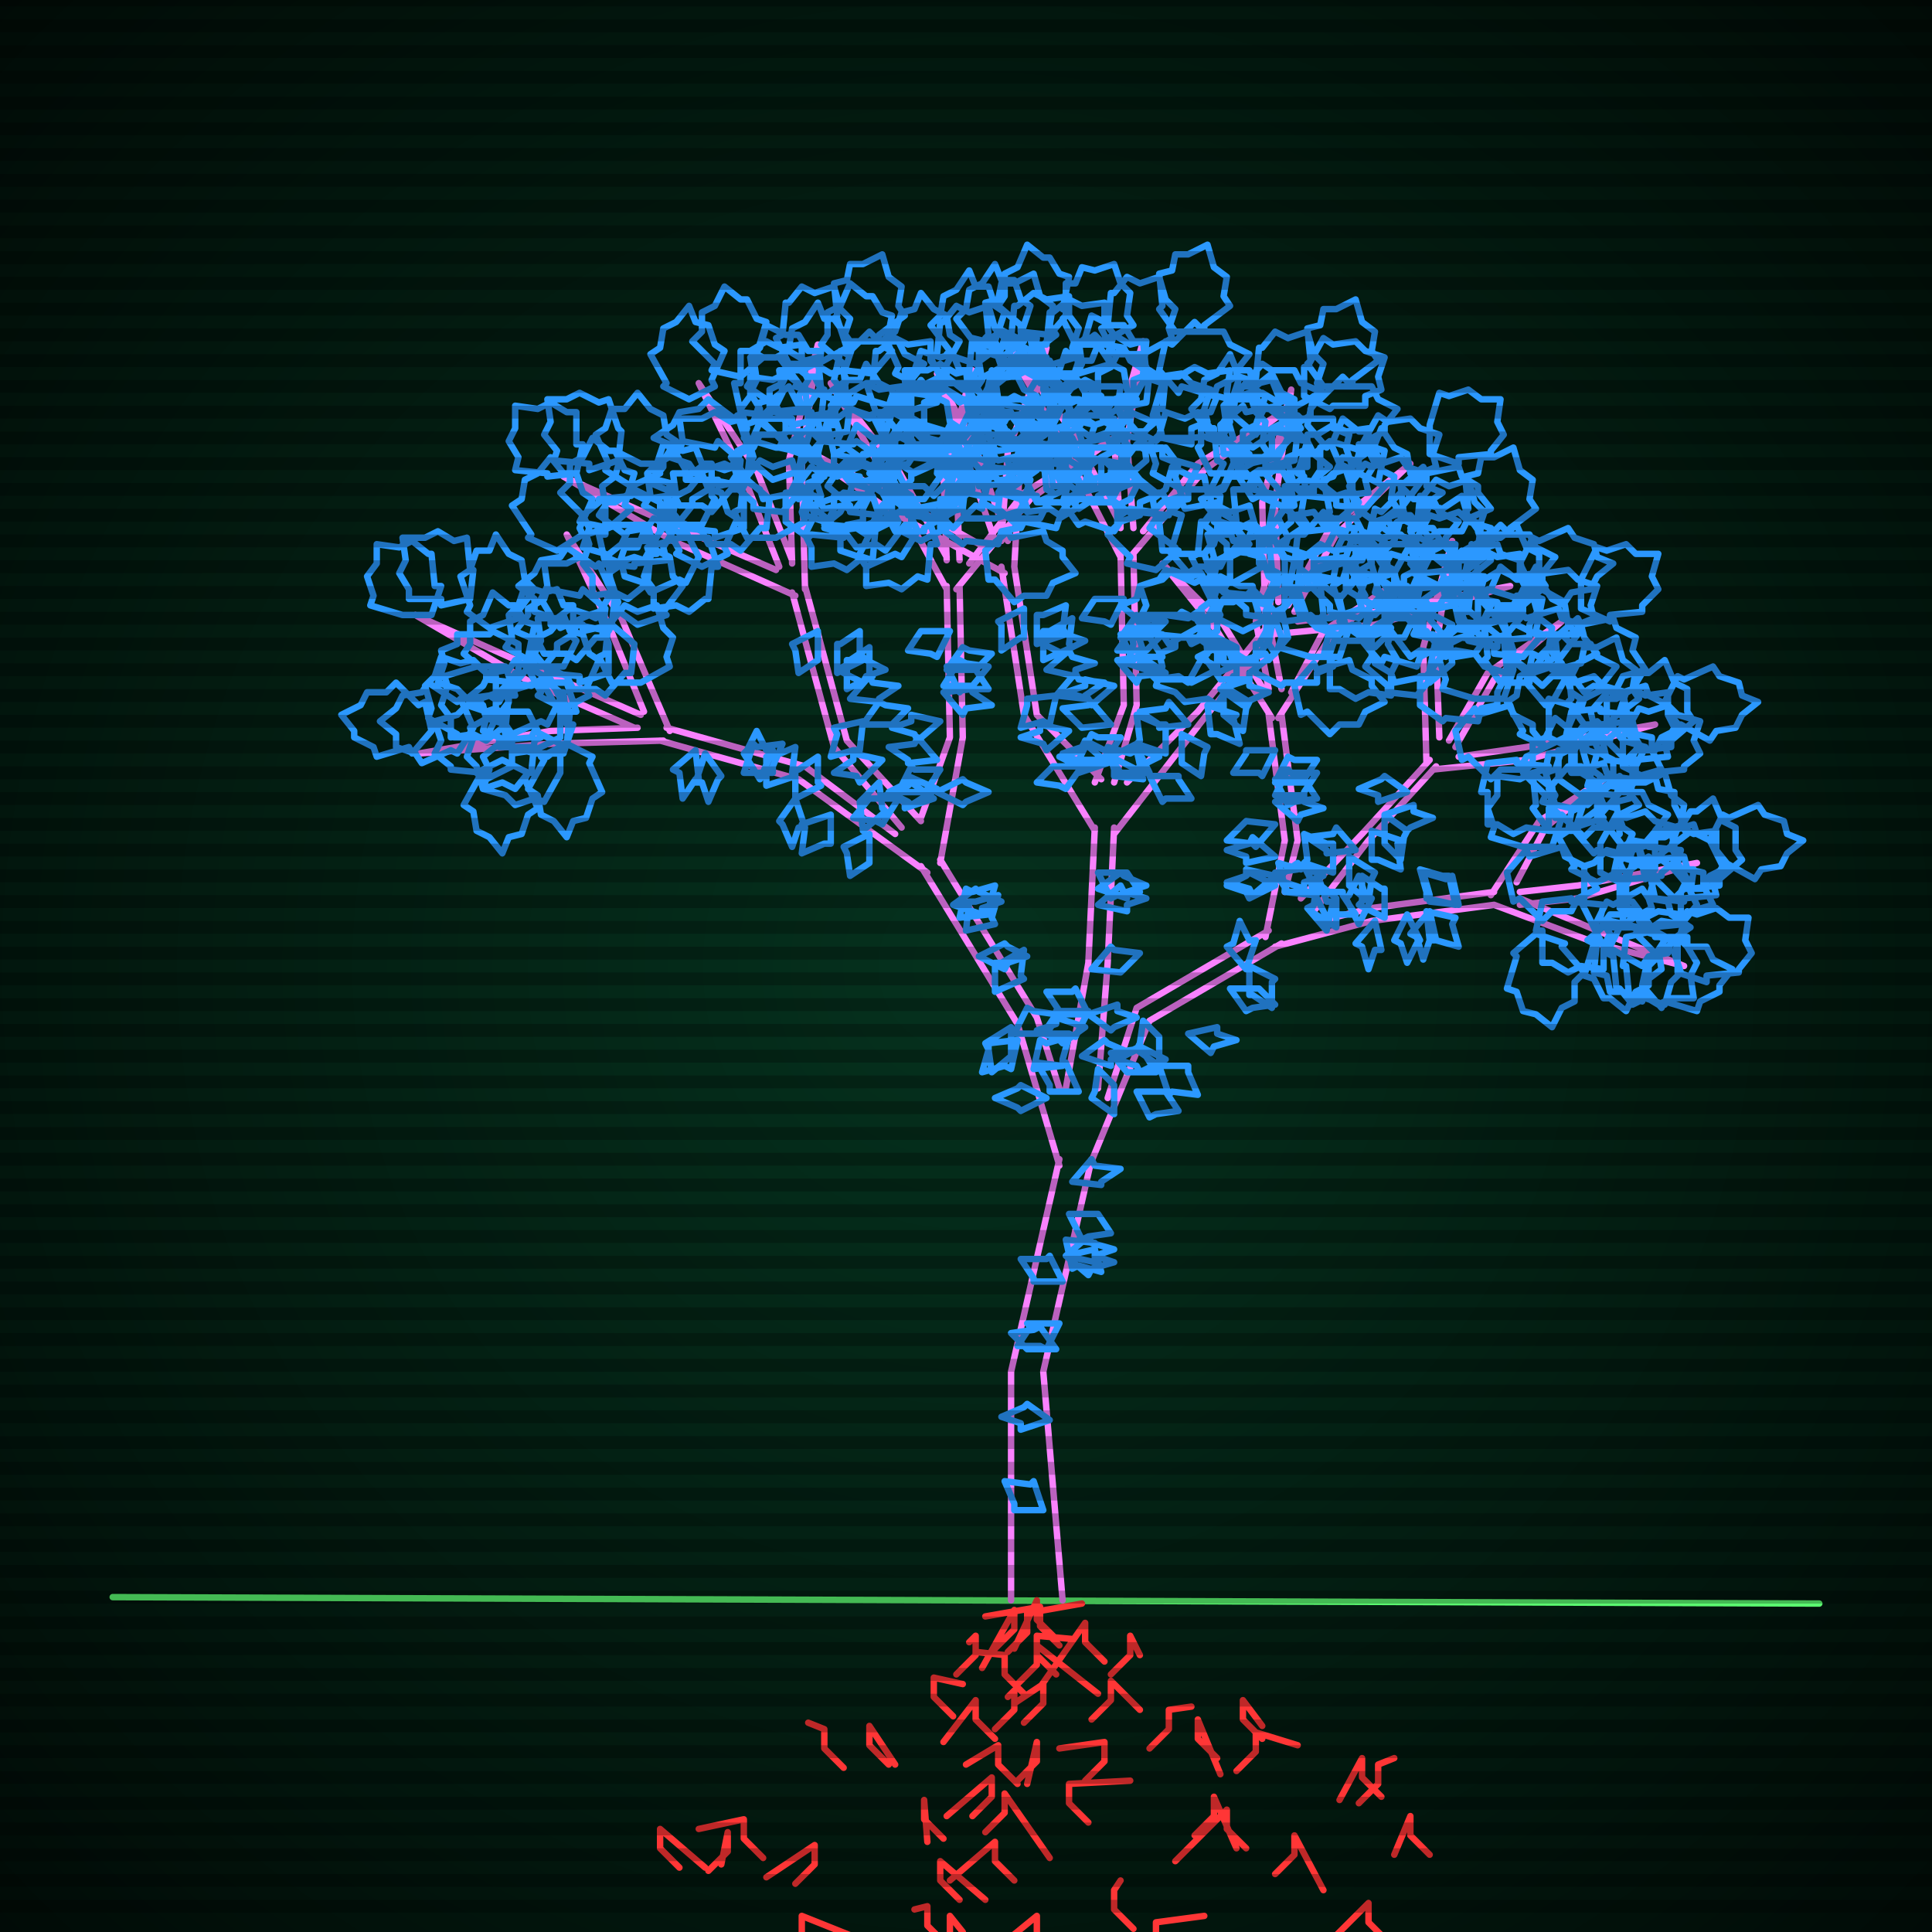 <svg xmlns="http://www.w3.org/2000/svg"
             width="600" height="600"
            >
    
            <style>
                @keyframes glow {0 % {opacity: 0.6;}
                3% {opacity: 0.9;} 30% {opacity: 0.6} 70% {opacity: 0.9}}
    
                .flicker {
                animation: glow 3s linear infinite alternate;
                animation-duration: 2.3s;
                animation-delay: 1.1s;
            }
    
    
            </style>
    
            <defs>
                <radialGradient id="screenGradient"
                                r="100%"
                >
                    <stop offset="0%" stop-color="#05321e"/>
                    <stop offset="90%" stop-color="black"/>
    
                </radialGradient>
            </defs>
    
            <rect
                fill="black"
                width="600" height="600"/>
    
            <rect
                className="flicker"
                fill="url(#screenGradient)"
                width="600" height="600"/>
    
    
            <path
                id="ground-path"
                className="flicker"
                style="fill: none;stroke: #5bf870;stroke-width:2px;stroke-linecap:round;stroke-linejoin:round;stroke-miterlimit:4;stroke-dasharray:none"
                d="M 35 496 L 565 498 "
            />
            <path
                id="branch-path"
                className="flicker"
                style="fill: none;stroke: #f982ff;stroke-width:2px;stroke-linecap:round;stroke-linejoin:round;stroke-miterlimit:4;stroke-dasharray:none"
                d="M 314 497 L 314 426 L 329 360 M 339 360 L 324 426 L 330 497 M 329 362 L 316 318 L 286 269 M 292 267 L 322 316 L 329 338 M 288 271 L 248 242 L 205 230 M 207 226 L 250 238 L 278 259 M 206 230 L 171 231 L 130 234 L 171 227 L 198 226 M 197 226 L 165 212 L 129 191 L 167 208 L 199 222 M 200 221 L 189 194 L 176 166 L 193 192 L 208 227 M 280 257 L 259 232 L 246 184 M 250 182 L 263 230 L 286 255 M 247 185 L 209 168 L 175 148 L 211 164 L 241 177 M 242 176 L 231 148 L 217 119 L 235 146 L 246 174 M 246 175 L 245 143 L 254 107 L 249 143 L 250 183 M 286 254 L 295 229 L 294 182 M 298 182 L 299 229 L 292 268 M 294 183 L 275 148 L 258 119 L 279 146 L 294 173 M 294 174 L 293 147 L 302 115 L 297 147 L 298 174 M 301 175 L 318 153 L 346 136 L 320 155 L 297 183 M 331 338 L 338 299 L 340 257 M 346 257 L 344 299 L 341 338 M 340 258 L 318 222 L 311 176 M 315 176 L 322 222 L 342 242 M 312 178 L 277 159 L 247 138 L 279 155 L 306 170 M 309 168 L 300 142 L 291 116 L 304 142 L 313 168 M 311 168 L 313 140 L 325 108 L 317 140 L 315 176 M 340 243 L 349 219 L 348 172 M 352 172 L 353 219 L 346 243 M 348 173 L 329 136 L 312 106 L 333 134 L 348 163 M 348 164 L 346 137 L 355 106 L 350 137 L 352 164 M 355 165 L 372 144 L 400 127 L 374 146 L 351 173 M 350 243 L 372 221 L 394 194 M 396 196 L 374 223 L 346 259 M 393 195 L 392 156 L 401 121 L 396 156 L 397 187 M 400 188 L 413 164 L 438 144 L 415 166 L 402 190 M 403 193 L 427 190 L 469 182 L 427 194 L 395 197 M 344 341 L 353 313 L 394 289 M 398 293 L 357 317 L 338 363 M 393 291 L 399 261 L 394 222 M 398 222 L 403 261 L 399 277 M 395 223 L 378 196 L 361 175 L 380 194 L 393 215 M 394 214 L 390 193 L 396 168 L 394 193 L 398 214 M 401 215 L 411 196 L 432 182 L 413 198 L 397 223 M 404 279 L 423 259 L 444 236 M 446 238 L 425 261 L 408 283 M 443 237 L 442 201 L 451 168 L 446 201 L 447 229 M 450 230 L 462 209 L 485 193 L 464 211 L 452 232 M 453 235 L 474 232 L 514 225 L 474 236 L 445 239 M 410 286 L 426 282 L 464 277 M 464 281 L 426 286 L 396 294 M 463 278 L 478 255 L 498 242 L 480 257 L 471 274 M 472 277 L 490 275 L 527 268 L 490 279 L 472 281 M 472 279 L 496 289 L 523 300 L 496 293 L 464 281 "
            />
            <path
                id="leaf-path"
                className="flicker"
                style="fill: none;stroke: #2b98ff;stroke-width:2px;stroke-linecap:round;stroke-linejoin:round;stroke-miterlimit:4;stroke-dasharray:none"
                d="M 331 390 L 340 388 L 340 390 L 346 392 L 339 394 L 338 396 L 331 390 M 329 411 L 325 419 L 323 418 L 316 418 L 320 412 L 319 411 L 329 411 M 324 469 L 315 469 L 315 467 L 312 460 L 320 461 L 321 460 L 324 469 M 332 377 L 341 377 L 341 377 L 345 383 L 338 384 L 336 385 L 332 377 M 331 390 L 338 384 L 339 386 L 346 388 L 340 390 L 340 392 L 331 390 M 326 441 L 317 444 L 317 442 L 311 440 L 318 437 L 319 436 L 326 441 M 328 419 L 319 419 L 319 419 L 314 414 L 321 413 L 323 412 L 328 419 M 330 398 L 321 398 L 321 397 L 317 391 L 325 391 L 326 390 L 330 398 M 331 385 L 340 386 L 340 388 L 342 395 L 335 393 L 333 394 L 331 385 M 333 367 L 339 360 L 340 362 L 348 363 L 342 367 L 342 368 L 333 367 M 304 297 L 312 293 L 313 294 L 319 297 L 313 299 L 312 301 L 304 297 M 298 285 L 300 276 L 302 277 L 309 275 L 307 282 L 307 284 L 298 285 M 315 321 L 319 313 L 321 314 L 328 315 L 324 321 L 324 321 L 315 321 M 309 308 L 309 299 L 311 299 L 318 295 L 317 303 L 318 304 L 309 308 M 321 332 L 323 323 L 325 324 L 332 322 L 330 329 L 330 331 L 321 332 M 314 319 L 314 328 L 314 328 L 308 333 L 307 326 L 306 324 L 314 319 M 325 341 L 317 345 L 316 344 L 309 341 L 316 338 L 317 337 L 325 341 M 296 281 L 303 276 L 304 277 L 311 280 L 305 282 L 305 284 L 296 281 M 300 289 L 301 280 L 303 280 L 310 278 L 308 285 L 309 287 L 300 289 M 316 323 L 314 332 L 312 331 L 305 333 L 307 326 L 307 324 L 316 323 M 216 233 L 217 242 L 216 242 L 212 248 L 211 240 L 209 239 L 216 233 M 247 248 L 247 239 L 248 239 L 254 235 L 254 243 L 255 244 L 247 248 M 236 242 L 231 234 L 232 233 L 235 227 L 238 233 L 240 233 L 236 242 M 268 258 L 267 249 L 268 248 L 273 243 L 274 251 L 275 252 L 268 258 M 247 248 L 250 257 L 248 257 L 246 263 L 243 256 L 242 255 L 247 248 M 258 253 L 258 262 L 256 262 L 249 265 L 250 257 L 249 256 L 258 253 M 231 240 L 234 231 L 235 232 L 243 231 L 240 238 L 240 240 L 231 240 M 219 234 L 224 241 L 223 242 L 220 249 L 218 243 L 216 243 L 219 234 M 270 259 L 270 268 L 270 268 L 264 272 L 263 265 L 262 263 L 270 259 M 238 244 L 238 235 L 240 235 L 247 232 L 246 240 L 247 241 L 238 244 M 164 221 L 168 229 L 166 230 L 165 240 L 164 240 L 160 245 L 156 243 L 150 245 L 148 238 L 145 235 L 147 229 L 146 226 L 155 221 L 155 221 L 164 221 M 159 238 L 151 242 L 150 240 L 140 239 L 140 238 L 135 234 L 137 230 L 135 224 L 142 222 L 145 219 L 151 221 L 154 220 L 159 229 L 159 229 L 159 238 M 156 236 L 164 240 L 163 242 L 167 251 L 164 253 L 162 259 L 158 260 L 156 265 L 152 260 L 148 258 L 147 252 L 144 250 L 149 241 L 148 240 L 156 236 M 174 231 L 174 240 L 174 240 L 169 249 L 166 248 L 160 250 L 157 247 L 150 245 L 152 239 L 150 235 L 155 231 L 155 230 L 165 229 L 166 227 L 174 231 M 151 229 L 141 229 L 142 228 L 133 223 L 134 220 L 132 213 L 135 210 L 137 204 L 143 206 L 147 205 L 151 209 L 154 210 L 154 220 L 155 221 L 151 229 M 147 226 L 142 234 L 140 233 L 131 237 L 129 234 L 123 232 L 123 228 L 118 224 L 123 220 L 125 216 L 131 215 L 133 212 L 142 218 L 143 217 L 147 226 M 176 231 L 184 235 L 183 237 L 187 246 L 184 248 L 182 254 L 178 255 L 176 260 L 172 255 L 168 253 L 167 247 L 164 245 L 169 236 L 168 235 L 176 231 M 175 234 L 166 234 L 166 234 L 156 231 L 157 228 L 155 222 L 158 218 L 158 212 L 165 213 L 169 211 L 174 215 L 175 215 L 176 225 L 178 225 L 175 234 M 134 227 L 128 234 L 127 232 L 117 235 L 116 232 L 110 229 L 110 227 L 106 222 L 112 219 L 114 215 L 120 215 L 123 212 L 130 219 L 132 218 L 134 227 M 174 229 L 166 233 L 165 232 L 155 232 L 155 229 L 150 227 L 151 223 L 149 217 L 155 215 L 158 212 L 165 213 L 168 211 L 173 220 L 174 220 L 174 229 M 160 212 L 151 211 L 151 209 L 144 203 L 146 200 L 146 193 L 150 191 L 153 184 L 158 188 L 160 188 L 163 193 L 166 194 L 164 204 L 166 205 L 160 212 M 157 207 L 160 216 L 158 216 L 157 226 L 156 226 L 151 230 L 147 228 L 140 229 L 140 223 L 137 219 L 139 213 L 138 210 L 148 207 L 148 207 L 157 207 M 174 217 L 170 225 L 168 224 L 159 228 L 157 225 L 151 223 L 150 219 L 145 217 L 150 213 L 152 209 L 158 208 L 160 205 L 169 210 L 170 209 L 174 217 M 152 195 L 145 190 L 146 188 L 143 179 L 146 177 L 148 171 L 152 171 L 154 166 L 158 172 L 162 174 L 163 180 L 166 183 L 160 191 L 161 192 L 152 195 M 146 186 L 137 188 L 137 186 L 127 186 L 127 183 L 124 178 L 126 174 L 125 167 L 132 167 L 136 165 L 141 168 L 145 167 L 146 177 L 147 177 L 146 186 M 176 212 L 179 221 L 177 221 L 176 231 L 175 231 L 170 235 L 166 233 L 159 234 L 159 228 L 156 224 L 158 218 L 157 215 L 167 212 L 167 212 L 176 212 M 175 220 L 167 216 L 168 215 L 163 206 L 166 204 L 167 198 L 171 196 L 175 191 L 177 196 L 181 197 L 183 203 L 186 205 L 182 214 L 183 216 L 175 220 M 134 191 L 125 191 L 125 191 L 115 188 L 116 185 L 114 179 L 117 175 L 117 169 L 124 170 L 128 168 L 133 172 L 134 172 L 135 182 L 137 182 L 134 191 M 175 207 L 166 207 L 166 206 L 157 201 L 159 198 L 158 191 L 161 188 L 163 182 L 169 184 L 173 183 L 175 188 L 178 188 L 178 198 L 179 199 L 175 207 M 161 200 L 161 209 L 160 209 L 155 218 L 152 216 L 145 217 L 142 214 L 136 212 L 138 206 L 137 202 L 142 200 L 142 197 L 152 197 L 153 196 L 161 200 M 188 189 L 187 198 L 185 198 L 179 205 L 176 203 L 169 203 L 167 199 L 160 196 L 164 191 L 164 189 L 169 186 L 170 183 L 180 185 L 181 183 L 188 189 M 189 209 L 180 212 L 180 210 L 170 209 L 170 208 L 166 203 L 168 199 L 167 192 L 173 192 L 177 189 L 183 191 L 186 190 L 189 200 L 189 200 L 189 209 M 188 175 L 186 166 L 188 166 L 188 156 L 191 156 L 196 153 L 200 155 L 207 154 L 207 161 L 209 165 L 206 170 L 207 174 L 197 175 L 197 176 L 188 175 M 189 164 L 180 162 L 181 160 L 174 153 L 177 150 L 177 144 L 181 142 L 184 136 L 189 140 L 191 140 L 194 146 L 197 147 L 194 157 L 196 158 L 189 164 M 197 200 L 196 209 L 194 209 L 188 216 L 185 214 L 178 214 L 176 210 L 169 207 L 173 202 L 173 200 L 178 197 L 179 194 L 189 196 L 190 194 L 197 200 M 190 212 L 186 204 L 188 203 L 189 193 L 190 193 L 194 188 L 198 190 L 204 188 L 206 195 L 209 198 L 207 204 L 208 207 L 199 212 L 199 212 L 190 212 M 173 171 L 164 167 L 165 166 L 159 157 L 162 155 L 163 149 L 167 147 L 171 142 L 175 147 L 179 147 L 181 153 L 184 155 L 180 164 L 181 166 L 173 171 M 198 194 L 191 189 L 192 187 L 189 178 L 192 176 L 194 170 L 198 170 L 200 165 L 204 171 L 208 173 L 209 179 L 212 182 L 206 190 L 207 191 L 198 194 M 190 184 L 185 192 L 183 191 L 174 195 L 172 192 L 166 190 L 166 186 L 161 182 L 166 178 L 168 174 L 174 173 L 176 170 L 185 176 L 186 175 L 190 184 M 190 194 L 181 196 L 181 194 L 171 194 L 171 191 L 168 186 L 170 182 L 169 175 L 176 175 L 180 173 L 185 176 L 189 175 L 190 185 L 191 185 L 190 194 M 268 225 L 273 218 L 275 219 L 282 220 L 277 225 L 277 225 L 268 225 M 263 214 L 263 205 L 264 205 L 270 201 L 270 209 L 271 210 L 263 214 M 279 246 L 283 238 L 284 239 L 292 239 L 288 245 L 288 246 L 279 246 M 268 224 L 267 233 L 265 233 L 258 235 L 260 228 L 259 226 L 268 224 M 274 236 L 267 243 L 266 241 L 259 240 L 265 236 L 265 234 L 274 236 M 260 208 L 268 204 L 269 205 L 275 208 L 269 210 L 268 212 L 260 208 M 254 196 L 254 205 L 254 205 L 248 209 L 247 202 L 246 200 L 254 196 M 279 248 L 274 256 L 272 255 L 265 254 L 270 248 L 270 248 L 279 248 M 264 217 L 270 210 L 271 212 L 279 213 L 273 217 L 273 218 L 264 217 M 260 209 L 260 200 L 261 200 L 267 196 L 267 204 L 268 205 L 260 209 M 203 168 L 194 168 L 194 166 L 186 160 L 188 157 L 187 151 L 191 148 L 193 141 L 199 144 L 203 144 L 204 149 L 208 150 L 207 160 L 208 161 L 203 168 M 201 163 L 204 172 L 202 172 L 201 182 L 200 182 L 195 186 L 191 184 L 184 185 L 184 179 L 181 175 L 183 169 L 182 166 L 192 163 L 192 163 L 201 163 M 217 173 L 213 181 L 211 180 L 202 184 L 200 181 L 194 179 L 193 175 L 188 173 L 193 169 L 195 165 L 201 164 L 203 161 L 212 166 L 213 165 L 217 173 M 196 151 L 188 146 L 189 144 L 185 135 L 188 133 L 190 127 L 194 127 L 198 122 L 202 127 L 206 129 L 207 135 L 210 137 L 204 146 L 205 147 L 196 151 M 192 143 L 183 146 L 183 144 L 172 143 L 173 140 L 169 135 L 171 131 L 170 124 L 176 124 L 180 122 L 186 125 L 189 124 L 192 133 L 193 134 L 192 143 M 220 167 L 223 176 L 221 176 L 220 186 L 219 186 L 214 190 L 210 188 L 203 189 L 203 183 L 200 179 L 202 173 L 201 170 L 211 167 L 211 167 L 220 167 M 218 176 L 210 172 L 211 171 L 206 162 L 209 160 L 210 154 L 214 152 L 218 147 L 220 152 L 224 153 L 226 159 L 229 161 L 225 170 L 226 172 L 218 176 M 179 147 L 170 148 L 170 147 L 160 146 L 161 142 L 158 137 L 160 133 L 160 126 L 167 127 L 171 125 L 176 128 L 179 128 L 179 138 L 181 138 L 179 147 M 218 163 L 209 163 L 209 162 L 200 157 L 202 154 L 201 147 L 204 144 L 206 138 L 212 140 L 216 139 L 218 144 L 221 144 L 221 154 L 222 155 L 218 163 M 205 156 L 205 165 L 205 165 L 200 174 L 197 173 L 191 175 L 188 172 L 181 170 L 183 164 L 181 160 L 186 156 L 186 155 L 196 154 L 197 152 L 205 156 M 230 143 L 229 152 L 227 152 L 221 159 L 218 157 L 211 157 L 209 153 L 202 150 L 206 145 L 206 143 L 211 140 L 212 137 L 222 139 L 223 137 L 230 143 M 231 164 L 222 167 L 222 165 L 212 164 L 212 163 L 208 158 L 210 154 L 209 147 L 215 147 L 219 144 L 225 146 L 228 145 L 231 155 L 231 155 L 231 164 M 230 128 L 228 119 L 230 119 L 230 109 L 233 109 L 238 106 L 242 108 L 249 107 L 249 114 L 251 118 L 248 123 L 249 127 L 239 128 L 239 129 L 230 128 M 230 117 L 221 115 L 222 113 L 215 106 L 218 103 L 218 97 L 222 95 L 225 89 L 230 93 L 232 93 L 235 99 L 238 100 L 235 110 L 237 111 L 230 117 M 239 155 L 238 164 L 236 164 L 230 171 L 227 169 L 220 169 L 218 165 L 211 162 L 215 157 L 215 155 L 220 152 L 221 149 L 231 151 L 232 149 L 239 155 M 232 167 L 228 159 L 230 158 L 231 148 L 232 148 L 236 143 L 240 145 L 246 143 L 248 150 L 251 153 L 249 159 L 250 162 L 241 167 L 241 167 L 232 167 M 214 124 L 206 120 L 207 119 L 202 110 L 205 108 L 206 102 L 210 100 L 214 95 L 216 100 L 220 101 L 222 107 L 225 109 L 221 118 L 222 120 L 214 124 M 240 149 L 233 143 L 234 142 L 231 132 L 234 131 L 236 125 L 240 124 L 245 120 L 248 126 L 252 128 L 252 134 L 255 137 L 248 145 L 249 146 L 240 149 M 232 138 L 227 145 L 225 144 L 216 147 L 214 144 L 208 142 L 208 138 L 203 136 L 209 132 L 211 128 L 217 127 L 220 124 L 228 130 L 229 129 L 232 138 M 232 149 L 223 151 L 223 149 L 213 149 L 213 146 L 210 141 L 212 137 L 211 130 L 218 130 L 222 128 L 227 131 L 231 130 L 232 140 L 233 140 L 232 149 M 243 159 L 234 158 L 234 156 L 227 150 L 229 147 L 229 140 L 233 138 L 236 131 L 241 135 L 243 135 L 246 140 L 249 141 L 247 151 L 249 152 L 243 159 M 259 118 L 261 109 L 263 110 L 270 103 L 273 106 L 279 106 L 281 110 L 287 113 L 283 118 L 283 120 L 277 123 L 276 126 L 266 123 L 265 125 L 259 118 M 264 106 L 259 99 L 260 98 L 259 88 L 263 87 L 264 82 L 268 82 L 274 79 L 276 86 L 280 89 L 279 95 L 281 98 L 273 104 L 273 106 L 264 106 M 255 149 L 248 155 L 247 153 L 237 155 L 236 152 L 231 149 L 231 147 L 227 142 L 234 139 L 236 135 L 243 135 L 246 133 L 252 140 L 254 140 L 255 149 M 244 162 L 244 153 L 246 153 L 252 145 L 255 147 L 261 146 L 264 150 L 271 152 L 268 158 L 268 162 L 263 163 L 262 167 L 252 166 L 251 167 L 244 162 M 245 113 L 241 105 L 243 104 L 244 94 L 245 94 L 249 89 L 253 91 L 259 89 L 261 96 L 264 99 L 262 105 L 263 108 L 254 113 L 254 113 L 245 113 M 259 141 L 257 132 L 259 132 L 260 122 L 264 122 L 269 119 L 273 121 L 280 120 L 279 127 L 281 131 L 278 136 L 278 140 L 268 141 L 268 143 L 259 141 M 255 130 L 246 132 L 246 130 L 236 130 L 236 127 L 233 122 L 235 118 L 234 111 L 241 111 L 245 109 L 250 112 L 254 111 L 255 121 L 256 121 L 255 130 M 251 141 L 242 139 L 243 137 L 236 130 L 239 127 L 239 121 L 243 119 L 246 113 L 251 117 L 253 117 L 256 123 L 259 124 L 256 134 L 258 135 L 251 141 M 250 128 L 241 128 L 241 126 L 232 120 L 234 117 L 233 111 L 236 108 L 238 101 L 244 104 L 248 104 L 251 109 L 255 109 L 254 119 L 255 120 L 250 128 M 293 213 L 298 205 L 300 206 L 307 207 L 302 213 L 302 213 L 293 213 M 291 246 L 299 242 L 300 243 L 307 246 L 300 249 L 299 250 L 291 246 M 292 224 L 285 230 L 284 228 L 277 226 L 283 224 L 283 222 L 292 224 M 291 236 L 282 237 L 282 236 L 276 232 L 284 231 L 285 229 L 291 236 M 294 207 L 303 207 L 303 208 L 307 214 L 299 214 L 298 215 L 294 207 M 295 196 L 291 204 L 289 203 L 282 202 L 286 196 L 286 196 L 295 196 M 290 248 L 281 251 L 281 249 L 275 247 L 282 244 L 283 243 L 290 248 M 293 215 L 302 214 L 302 215 L 308 219 L 300 220 L 299 222 L 293 215 M 294 208 L 299 201 L 301 202 L 308 203 L 303 208 L 303 208 L 294 208 M 291 245 L 283 250 L 282 249 L 276 246 L 282 243 L 282 241 L 291 245 M 273 142 L 273 151 L 271 151 L 265 159 L 262 157 L 256 158 L 253 154 L 246 152 L 249 146 L 249 142 L 254 141 L 255 137 L 265 138 L 266 137 L 273 142 M 277 162 L 269 166 L 268 164 L 258 163 L 258 162 L 253 158 L 255 154 L 253 148 L 260 146 L 263 143 L 269 145 L 272 144 L 277 153 L 277 153 L 277 162 M 272 128 L 269 119 L 271 119 L 272 109 L 273 109 L 278 105 L 282 107 L 289 106 L 289 112 L 292 116 L 290 122 L 291 125 L 281 128 L 281 128 L 272 128 M 271 116 L 262 115 L 262 113 L 255 107 L 257 104 L 257 97 L 261 95 L 264 88 L 269 92 L 271 92 L 274 97 L 277 98 L 275 108 L 277 109 L 271 116 M 283 154 L 283 163 L 281 163 L 275 171 L 272 169 L 266 170 L 263 166 L 256 164 L 259 158 L 259 154 L 264 153 L 265 149 L 275 150 L 276 149 L 283 154 M 278 165 L 274 157 L 275 156 L 275 146 L 278 146 L 280 141 L 284 142 L 290 140 L 292 146 L 295 149 L 294 156 L 296 159 L 287 164 L 287 165 L 278 165 M 256 123 L 247 120 L 248 119 L 242 111 L 245 108 L 246 102 L 250 100 L 254 94 L 256 99 L 260 99 L 262 105 L 265 107 L 262 116 L 263 118 L 256 123 M 284 147 L 276 142 L 277 140 L 273 131 L 276 129 L 278 123 L 282 123 L 286 118 L 290 123 L 294 125 L 295 131 L 298 133 L 292 142 L 293 143 L 284 147 M 275 137 L 271 145 L 269 144 L 260 148 L 258 145 L 252 143 L 251 139 L 246 137 L 251 133 L 253 129 L 259 128 L 261 125 L 270 130 L 271 129 L 275 137 M 276 147 L 267 150 L 267 148 L 257 147 L 257 146 L 253 141 L 255 137 L 254 130 L 260 130 L 264 127 L 270 129 L 273 128 L 276 138 L 276 138 L 276 147 M 291 161 L 282 160 L 282 158 L 275 152 L 277 149 L 277 142 L 281 140 L 284 133 L 289 137 L 291 137 L 294 142 L 297 143 L 295 153 L 297 154 L 291 161 M 306 124 L 308 115 L 310 116 L 317 109 L 320 112 L 326 112 L 328 116 L 334 119 L 330 124 L 330 126 L 324 129 L 323 132 L 313 129 L 312 131 L 306 124 M 311 112 L 306 105 L 307 104 L 306 94 L 310 93 L 311 88 L 315 88 L 321 85 L 323 92 L 327 95 L 326 101 L 328 104 L 320 110 L 320 112 L 311 112 M 302 152 L 295 158 L 294 156 L 284 158 L 283 155 L 278 152 L 278 150 L 274 145 L 281 142 L 283 138 L 290 138 L 293 136 L 299 143 L 301 143 L 302 152 M 292 164 L 292 155 L 294 155 L 300 147 L 303 149 L 309 148 L 312 152 L 319 154 L 316 160 L 316 164 L 311 165 L 310 169 L 300 168 L 299 169 L 292 164 M 293 119 L 289 111 L 291 110 L 292 100 L 293 100 L 297 95 L 301 97 L 307 95 L 309 102 L 312 105 L 310 111 L 311 114 L 302 119 L 302 119 L 293 119 M 307 145 L 305 136 L 307 136 L 307 126 L 310 126 L 315 123 L 319 125 L 326 124 L 326 131 L 328 135 L 325 140 L 326 144 L 316 145 L 316 146 L 307 145 M 302 134 L 293 136 L 293 134 L 283 134 L 283 131 L 280 126 L 282 122 L 281 115 L 288 115 L 292 113 L 297 116 L 301 115 L 302 125 L 303 125 L 302 134 M 299 145 L 290 143 L 291 141 L 284 134 L 287 131 L 287 125 L 291 123 L 294 117 L 299 121 L 301 121 L 304 127 L 307 128 L 304 138 L 306 139 L 299 145 M 298 134 L 289 134 L 289 133 L 280 128 L 282 125 L 281 118 L 284 115 L 286 109 L 292 111 L 296 110 L 298 115 L 301 115 L 301 125 L 302 126 L 298 134 M 342 142 L 350 138 L 351 139 L 361 139 L 361 142 L 366 144 L 365 148 L 367 154 L 361 156 L 358 159 L 351 158 L 348 160 L 343 151 L 342 151 L 342 142 M 351 133 L 351 124 L 352 124 L 357 115 L 360 117 L 367 116 L 370 119 L 376 121 L 374 127 L 375 131 L 370 133 L 370 136 L 360 136 L 359 137 L 351 133 M 323 161 L 314 161 L 314 161 L 305 156 L 306 153 L 304 147 L 307 144 L 309 137 L 315 139 L 319 137 L 323 142 L 324 142 L 325 152 L 327 153 L 323 161 M 306 171 L 313 165 L 314 167 L 324 165 L 325 168 L 330 171 L 330 173 L 334 178 L 327 181 L 325 185 L 318 185 L 315 187 L 309 180 L 307 180 L 306 171 M 330 138 L 331 129 L 333 129 L 339 122 L 342 124 L 349 124 L 351 128 L 358 131 L 354 136 L 354 138 L 349 141 L 348 144 L 338 142 L 337 144 L 330 138 M 330 156 L 333 147 L 334 148 L 342 142 L 345 145 L 351 146 L 353 150 L 359 154 L 354 156 L 354 160 L 348 162 L 346 165 L 337 162 L 335 163 L 330 156 M 331 148 L 322 145 L 323 144 L 317 136 L 320 133 L 321 127 L 325 125 L 329 119 L 331 124 L 335 124 L 337 130 L 340 132 L 337 141 L 338 143 L 331 148 M 322 156 L 318 148 L 319 147 L 319 137 L 322 137 L 324 132 L 328 133 L 334 131 L 336 137 L 339 140 L 338 147 L 340 150 L 331 155 L 331 156 L 322 156 M 335 153 L 328 147 L 330 146 L 327 136 L 330 135 L 333 129 L 335 129 L 340 125 L 343 131 L 347 133 L 347 139 L 350 142 L 343 149 L 344 151 L 335 153 M 326 142 L 333 136 L 334 138 L 344 136 L 345 139 L 350 142 L 350 144 L 354 149 L 347 152 L 345 156 L 338 156 L 335 158 L 329 151 L 327 151 L 326 142 M 341 276 L 348 271 L 349 272 L 356 275 L 350 277 L 350 279 L 341 276 M 338 315 L 347 312 L 347 314 L 353 316 L 346 319 L 345 320 L 338 315 M 339 301 L 345 294 L 346 295 L 354 296 L 349 301 L 348 302 L 339 301 M 336 328 L 343 323 L 344 324 L 351 327 L 345 329 L 345 331 L 336 328 M 338 314 L 334 322 L 332 321 L 325 321 L 329 315 L 328 314 L 338 314 M 335 339 L 326 339 L 326 337 L 322 330 L 330 331 L 331 330 L 335 339 M 341 271 L 350 271 L 350 271 L 354 277 L 347 278 L 345 279 L 341 271 M 341 281 L 348 275 L 349 277 L 356 279 L 350 281 L 350 283 L 341 281 M 337 319 L 330 324 L 329 323 L 322 320 L 328 318 L 328 316 L 337 319 M 338 315 L 329 315 L 329 314 L 325 308 L 333 308 L 334 307 L 338 315 M 328 216 L 334 209 L 335 211 L 343 212 L 337 216 L 337 217 L 328 216 M 324 205 L 324 196 L 326 196 L 333 192 L 332 200 L 333 201 L 324 205 M 335 236 L 339 228 L 341 229 L 348 229 L 344 235 L 345 236 L 335 236 M 328 216 L 326 225 L 324 224 L 317 226 L 319 219 L 319 217 L 328 216 M 332 227 L 325 233 L 324 231 L 317 229 L 323 227 L 323 225 L 332 227 M 322 199 L 330 195 L 331 197 L 337 199 L 331 202 L 330 203 L 322 199 M 318 189 L 318 198 L 317 198 L 311 202 L 311 194 L 310 193 L 318 189 M 336 238 L 331 245 L 329 244 L 322 243 L 327 238 L 327 238 L 336 238 M 325 208 L 332 202 L 333 204 L 340 206 L 334 208 L 334 210 L 325 208 M 322 200 L 322 191 L 324 191 L 331 188 L 330 196 L 331 197 L 322 200 M 273 160 L 264 159 L 264 157 L 257 151 L 259 148 L 259 141 L 263 139 L 266 132 L 271 136 L 273 136 L 276 141 L 279 142 L 277 152 L 279 153 L 273 160 M 271 154 L 274 163 L 272 163 L 271 174 L 268 173 L 263 177 L 259 175 L 252 176 L 252 170 L 250 166 L 253 160 L 252 157 L 261 154 L 262 153 L 271 154 M 285 165 L 280 173 L 278 172 L 269 176 L 267 173 L 261 171 L 261 167 L 256 163 L 261 159 L 263 155 L 269 154 L 271 151 L 280 157 L 281 156 L 285 165 M 267 142 L 260 137 L 261 135 L 258 126 L 261 124 L 263 118 L 267 118 L 269 113 L 273 119 L 277 121 L 278 127 L 281 130 L 275 138 L 276 139 L 267 142 M 263 134 L 254 136 L 254 134 L 244 134 L 244 131 L 241 126 L 243 122 L 242 115 L 249 115 L 253 113 L 258 116 L 262 115 L 263 125 L 264 125 L 263 134 M 288 160 L 291 169 L 289 169 L 288 180 L 285 179 L 280 183 L 276 181 L 269 182 L 269 176 L 267 172 L 270 166 L 269 163 L 278 160 L 279 159 L 288 160 M 286 168 L 278 164 L 279 162 L 274 153 L 277 151 L 278 145 L 282 144 L 286 138 L 290 144 L 294 145 L 295 151 L 298 153 L 293 162 L 294 164 L 286 168 M 250 139 L 241 139 L 241 139 L 231 136 L 232 133 L 230 127 L 233 123 L 233 117 L 240 118 L 244 116 L 249 120 L 250 120 L 251 130 L 253 130 L 250 139 M 287 155 L 278 155 L 278 153 L 270 147 L 272 144 L 271 138 L 275 135 L 277 128 L 283 131 L 287 131 L 288 136 L 292 137 L 291 147 L 292 148 L 287 155 M 275 148 L 275 157 L 274 157 L 269 166 L 266 164 L 259 165 L 256 162 L 250 160 L 252 154 L 251 150 L 256 148 L 256 145 L 266 145 L 267 144 L 275 148 M 301 139 L 299 148 L 297 147 L 290 154 L 287 151 L 281 151 L 279 147 L 273 144 L 277 139 L 277 137 L 283 134 L 284 131 L 294 134 L 295 132 L 301 139 M 299 158 L 290 160 L 290 158 L 280 158 L 280 155 L 277 150 L 279 146 L 278 139 L 285 139 L 289 137 L 294 140 L 298 139 L 299 149 L 300 149 L 299 158 M 301 124 L 300 115 L 301 115 L 302 105 L 306 106 L 311 103 L 315 105 L 322 105 L 321 112 L 323 116 L 320 121 L 320 124 L 310 124 L 310 126 L 301 124 M 303 113 L 294 110 L 295 109 L 289 101 L 292 98 L 293 92 L 297 90 L 301 84 L 303 89 L 307 89 L 309 95 L 312 97 L 309 106 L 310 108 L 303 113 M 307 149 L 305 158 L 303 157 L 296 164 L 293 161 L 287 161 L 285 157 L 279 154 L 283 149 L 283 147 L 289 144 L 290 141 L 300 144 L 301 142 L 307 149 M 300 161 L 297 152 L 299 152 L 300 142 L 301 142 L 306 138 L 310 140 L 317 139 L 317 145 L 320 149 L 318 155 L 319 158 L 309 161 L 309 161 L 300 161 M 286 120 L 278 116 L 279 114 L 275 105 L 278 103 L 280 97 L 284 96 L 286 91 L 290 96 L 294 98 L 295 104 L 298 106 L 293 115 L 294 116 L 286 120 M 310 143 L 303 137 L 305 136 L 302 126 L 305 125 L 308 119 L 310 119 L 315 115 L 318 121 L 322 123 L 322 129 L 325 132 L 318 139 L 319 141 L 310 143 M 302 133 L 296 140 L 295 138 L 285 141 L 284 138 L 278 135 L 278 133 L 274 128 L 280 125 L 282 121 L 288 121 L 291 118 L 298 125 L 300 124 L 302 133 M 302 143 L 293 144 L 293 143 L 283 142 L 284 138 L 281 133 L 283 129 L 283 122 L 290 123 L 294 121 L 299 124 L 302 124 L 302 134 L 304 134 L 302 143 M 309 155 L 300 153 L 301 151 L 294 144 L 297 141 L 297 135 L 301 133 L 304 127 L 309 131 L 311 131 L 314 137 L 317 138 L 314 148 L 316 149 L 309 155 M 328 118 L 331 109 L 332 110 L 340 104 L 343 107 L 349 108 L 351 112 L 357 116 L 352 118 L 352 122 L 346 124 L 344 127 L 335 124 L 333 125 L 328 118 M 334 107 L 330 99 L 331 98 L 331 88 L 334 88 L 336 83 L 340 84 L 346 82 L 348 88 L 351 91 L 350 98 L 352 101 L 343 106 L 343 107 L 334 107 M 322 146 L 315 151 L 314 150 L 304 151 L 303 147 L 298 146 L 298 142 L 295 136 L 302 134 L 305 130 L 311 131 L 314 129 L 320 137 L 322 137 L 322 146 M 310 158 L 311 149 L 313 149 L 319 142 L 322 144 L 329 144 L 331 148 L 338 151 L 334 156 L 334 158 L 329 161 L 328 164 L 318 162 L 317 164 L 310 158 M 315 114 L 312 105 L 314 105 L 315 95 L 316 95 L 321 91 L 325 93 L 332 92 L 332 98 L 335 102 L 333 108 L 334 111 L 324 114 L 324 114 L 315 114 M 327 139 L 326 130 L 327 130 L 328 120 L 332 121 L 337 118 L 341 120 L 348 120 L 347 127 L 349 131 L 346 136 L 346 139 L 336 139 L 336 141 L 327 139 M 323 128 L 314 129 L 314 128 L 304 127 L 305 123 L 302 118 L 304 114 L 304 107 L 311 108 L 315 106 L 320 109 L 323 109 L 323 119 L 325 119 L 323 128 M 319 139 L 310 136 L 311 135 L 305 127 L 308 124 L 309 118 L 313 116 L 317 110 L 319 115 L 323 115 L 325 121 L 328 123 L 325 132 L 326 134 L 319 139 M 320 129 L 311 129 L 311 127 L 303 121 L 305 118 L 304 112 L 308 109 L 310 102 L 316 105 L 320 105 L 321 110 L 325 111 L 324 121 L 325 122 L 320 129 M 347 202 L 352 195 L 354 196 L 361 197 L 356 202 L 356 202 L 347 202 M 345 235 L 353 231 L 354 233 L 360 235 L 354 238 L 353 239 L 345 235 M 346 213 L 339 219 L 338 217 L 331 215 L 337 213 L 337 211 L 346 213 M 345 225 L 336 226 L 335 225 L 330 220 L 338 219 L 339 218 L 345 225 M 348 197 L 357 197 L 357 198 L 361 204 L 353 204 L 352 205 L 348 197 M 349 186 L 345 194 L 343 193 L 336 192 L 340 186 L 340 186 L 349 186 M 344 237 L 335 240 L 335 238 L 329 235 L 336 233 L 337 231 L 344 237 M 347 205 L 356 204 L 356 205 L 362 209 L 354 210 L 353 212 L 347 205 M 348 198 L 353 191 L 355 192 L 362 193 L 357 198 L 357 198 L 348 198 M 345 234 L 337 238 L 336 237 L 330 234 L 336 232 L 337 230 L 345 234 M 327 131 L 326 140 L 324 140 L 318 148 L 315 146 L 308 147 L 306 143 L 299 141 L 303 135 L 302 131 L 308 128 L 309 125 L 319 127 L 320 125 L 327 131 M 331 152 L 322 156 L 322 154 L 312 153 L 312 151 L 307 146 L 309 142 L 307 135 L 314 135 L 317 132 L 323 134 L 326 133 L 331 143 L 331 143 L 331 152 M 326 116 L 323 107 L 325 107 L 326 97 L 327 97 L 332 93 L 336 95 L 343 94 L 343 100 L 346 104 L 344 110 L 345 113 L 335 116 L 335 116 L 326 116 M 326 104 L 317 103 L 317 101 L 310 95 L 312 92 L 312 85 L 316 83 L 319 76 L 324 80 L 326 80 L 329 85 L 332 86 L 330 96 L 332 97 L 326 104 M 338 143 L 337 152 L 335 152 L 329 160 L 326 158 L 319 159 L 317 155 L 310 153 L 314 147 L 313 143 L 319 140 L 320 137 L 330 139 L 331 137 L 338 143 M 332 155 L 328 147 L 329 146 L 329 136 L 332 135 L 336 131 L 340 132 L 346 130 L 348 136 L 351 139 L 349 146 L 350 149 L 341 154 L 342 155 L 332 155 M 311 111 L 302 108 L 303 107 L 297 99 L 300 96 L 301 90 L 305 88 L 309 82 L 311 87 L 315 87 L 317 93 L 320 95 L 317 104 L 318 106 L 311 111 M 339 136 L 332 131 L 333 129 L 330 120 L 333 118 L 335 112 L 339 112 L 341 107 L 345 113 L 349 115 L 350 121 L 353 124 L 347 132 L 348 133 L 339 136 M 330 126 L 326 134 L 324 133 L 315 137 L 313 134 L 307 132 L 306 128 L 301 126 L 306 122 L 308 118 L 314 117 L 316 114 L 325 119 L 326 118 L 330 126 M 331 136 L 322 139 L 322 137 L 311 136 L 312 133 L 308 128 L 310 124 L 309 117 L 315 117 L 319 115 L 325 118 L 328 117 L 331 126 L 332 127 L 331 136 M 344 152 L 335 151 L 335 149 L 328 143 L 330 140 L 330 133 L 334 131 L 337 124 L 342 128 L 344 128 L 347 133 L 350 134 L 348 144 L 350 145 L 344 152 M 360 115 L 362 106 L 364 107 L 371 100 L 374 103 L 380 103 L 382 107 L 388 110 L 384 115 L 384 117 L 378 120 L 377 123 L 367 120 L 366 122 L 360 115 M 365 103 L 360 96 L 361 95 L 360 85 L 364 84 L 365 79 L 369 79 L 375 76 L 377 83 L 381 86 L 380 92 L 382 95 L 374 101 L 374 103 L 365 103 M 356 143 L 349 149 L 348 147 L 338 149 L 337 146 L 332 143 L 332 141 L 328 136 L 335 133 L 337 129 L 344 129 L 347 127 L 353 134 L 355 134 L 356 143 M 345 155 L 345 146 L 347 146 L 353 138 L 356 140 L 362 139 L 365 143 L 372 145 L 369 151 L 369 155 L 364 156 L 363 160 L 353 159 L 352 160 L 345 155 M 346 110 L 342 102 L 344 101 L 345 91 L 346 91 L 350 86 L 354 88 L 360 86 L 362 93 L 365 96 L 363 102 L 364 105 L 355 110 L 355 110 L 346 110 M 361 136 L 359 127 L 361 127 L 362 117 L 366 117 L 371 114 L 375 116 L 382 115 L 381 122 L 383 126 L 380 131 L 380 135 L 370 136 L 370 138 L 361 136 M 356 125 L 347 127 L 347 125 L 337 125 L 337 122 L 334 117 L 336 113 L 335 106 L 342 106 L 346 104 L 351 107 L 355 106 L 356 116 L 357 116 L 356 125 M 353 136 L 344 134 L 345 132 L 338 125 L 341 122 L 341 116 L 345 114 L 348 108 L 353 112 L 355 112 L 358 118 L 361 119 L 358 129 L 360 130 L 353 136 M 351 125 L 342 125 L 342 123 L 333 117 L 335 114 L 334 108 L 337 105 L 339 98 L 345 101 L 349 101 L 352 106 L 356 106 L 355 116 L 356 117 L 351 125 M 395 133 L 403 129 L 404 130 L 414 130 L 414 133 L 419 135 L 418 139 L 420 145 L 414 147 L 411 150 L 404 149 L 401 151 L 396 142 L 395 142 L 395 133 M 405 123 L 405 114 L 406 114 L 411 105 L 414 107 L 421 106 L 424 109 L 430 111 L 428 117 L 429 121 L 424 123 L 424 126 L 414 126 L 413 127 L 405 123 M 376 152 L 367 152 L 367 152 L 358 147 L 359 144 L 357 138 L 360 135 L 362 128 L 368 130 L 372 128 L 376 133 L 377 133 L 378 143 L 380 144 L 376 152 M 360 162 L 367 156 L 368 158 L 378 156 L 379 159 L 384 162 L 384 164 L 388 169 L 381 172 L 379 176 L 372 176 L 369 178 L 363 171 L 361 171 L 360 162 M 383 129 L 384 120 L 386 120 L 392 113 L 395 115 L 402 115 L 404 119 L 411 122 L 407 127 L 407 129 L 402 132 L 401 135 L 391 133 L 390 135 L 383 129 M 384 147 L 388 138 L 389 139 L 398 133 L 400 136 L 406 137 L 408 141 L 413 145 L 408 149 L 408 153 L 402 155 L 400 158 L 391 154 L 389 155 L 384 147 M 384 139 L 375 136 L 376 135 L 370 127 L 373 124 L 374 118 L 378 116 L 382 110 L 384 115 L 388 115 L 390 121 L 393 123 L 390 132 L 391 134 L 384 139 M 376 147 L 372 139 L 373 138 L 373 128 L 376 128 L 378 123 L 382 124 L 388 122 L 390 128 L 393 131 L 392 138 L 394 141 L 385 146 L 385 147 L 376 147 M 388 144 L 381 137 L 383 136 L 380 126 L 383 125 L 386 120 L 390 120 L 395 116 L 398 122 L 402 124 L 402 130 L 404 133 L 397 140 L 397 142 L 388 144 M 379 132 L 386 126 L 387 128 L 397 126 L 398 129 L 403 132 L 403 134 L 407 139 L 400 142 L 398 146 L 391 146 L 388 148 L 382 141 L 380 141 L 379 132 M 357 241 L 366 241 L 366 242 L 370 248 L 362 248 L 361 249 L 357 241 M 369 225 L 360 226 L 360 225 L 354 221 L 362 220 L 363 218 L 369 225 M 362 234 L 353 231 L 354 230 L 353 222 L 360 225 L 362 225 L 362 234 M 380 213 L 388 218 L 387 220 L 386 227 L 380 222 L 380 222 L 380 213 M 387 205 L 378 209 L 378 207 L 372 204 L 378 201 L 379 200 L 387 205 M 355 242 L 346 241 L 346 239 L 344 232 L 351 234 L 353 233 L 355 242 M 375 219 L 384 222 L 383 223 L 385 231 L 378 228 L 376 228 L 375 219 M 379 214 L 388 211 L 388 213 L 394 215 L 387 218 L 386 219 L 379 214 M 357 240 L 348 240 L 348 240 L 344 234 L 351 233 L 353 232 L 357 240 M 367 228 L 375 232 L 374 234 L 373 241 L 367 237 L 367 237 L 367 228 M 390 172 L 381 171 L 381 169 L 374 163 L 376 160 L 376 153 L 380 151 L 383 144 L 388 148 L 390 148 L 393 153 L 396 154 L 394 164 L 396 165 L 390 172 M 406 132 L 408 123 L 410 124 L 417 117 L 420 120 L 426 120 L 428 124 L 434 127 L 430 132 L 430 134 L 424 137 L 423 140 L 413 137 L 412 139 L 406 132 M 411 120 L 406 113 L 407 112 L 406 102 L 410 101 L 411 96 L 415 96 L 421 93 L 423 100 L 427 103 L 426 109 L 428 112 L 420 118 L 420 120 L 411 120 M 401 162 L 394 168 L 393 166 L 383 168 L 382 165 L 377 162 L 377 160 L 373 155 L 380 152 L 382 148 L 389 148 L 392 146 L 398 153 L 400 153 L 401 162 M 391 175 L 391 166 L 393 166 L 399 158 L 402 160 L 408 159 L 411 163 L 418 165 L 415 171 L 415 175 L 410 176 L 409 180 L 399 179 L 398 180 L 391 175 M 392 127 L 388 119 L 390 118 L 391 108 L 392 108 L 396 103 L 400 105 L 406 103 L 408 110 L 411 113 L 409 119 L 410 122 L 401 127 L 401 127 L 392 127 M 406 154 L 404 145 L 406 145 L 406 135 L 409 135 L 414 132 L 418 134 L 425 133 L 425 140 L 427 144 L 424 149 L 425 153 L 415 154 L 415 155 L 406 154 M 402 143 L 393 145 L 393 143 L 383 143 L 383 140 L 380 135 L 382 131 L 381 124 L 388 124 L 392 122 L 397 125 L 401 124 L 402 134 L 403 134 L 402 143 M 398 154 L 389 152 L 390 150 L 383 143 L 386 140 L 386 134 L 390 132 L 393 126 L 398 130 L 400 130 L 403 136 L 406 137 L 403 147 L 405 148 L 398 154 M 397 142 L 388 142 L 388 141 L 379 136 L 381 133 L 380 126 L 383 123 L 385 117 L 391 119 L 395 118 L 397 123 L 400 123 L 400 133 L 401 134 L 397 142 M 435 151 L 442 145 L 443 147 L 453 145 L 454 148 L 459 151 L 459 153 L 463 158 L 456 161 L 454 165 L 447 165 L 444 167 L 438 160 L 436 160 L 435 151 M 444 141 L 444 132 L 444 132 L 447 122 L 450 123 L 456 121 L 460 124 L 466 124 L 465 131 L 467 135 L 463 140 L 463 141 L 453 142 L 453 144 L 444 141 M 418 173 L 409 174 L 408 173 L 399 170 L 400 167 L 397 161 L 399 157 L 399 151 L 406 152 L 410 150 L 415 154 L 418 153 L 419 164 L 421 164 L 418 173 M 403 183 L 409 176 L 410 177 L 420 174 L 421 177 L 427 179 L 428 183 L 432 188 L 426 191 L 424 195 L 418 195 L 415 198 L 407 191 L 406 192 L 403 183 M 422 147 L 422 138 L 423 138 L 428 129 L 431 131 L 438 130 L 441 133 L 447 135 L 445 141 L 446 145 L 441 147 L 441 150 L 431 150 L 430 151 L 422 147 M 425 167 L 427 158 L 429 159 L 436 152 L 439 155 L 445 155 L 447 159 L 453 162 L 449 167 L 449 169 L 443 172 L 442 175 L 432 172 L 431 174 L 425 167 M 424 158 L 415 157 L 415 155 L 408 149 L 410 146 L 410 139 L 414 137 L 417 130 L 422 134 L 424 134 L 427 139 L 430 140 L 428 150 L 430 151 L 424 158 M 417 167 L 411 160 L 413 159 L 411 149 L 414 148 L 417 142 L 421 143 L 427 139 L 429 146 L 433 148 L 432 155 L 434 158 L 426 164 L 426 166 L 417 167 M 427 162 L 420 157 L 421 155 L 418 146 L 421 144 L 423 138 L 427 138 L 429 133 L 433 139 L 437 141 L 438 147 L 441 150 L 435 158 L 436 159 L 427 162 M 419 151 L 424 144 L 426 145 L 435 142 L 437 145 L 443 147 L 443 151 L 448 153 L 442 157 L 440 161 L 434 162 L 431 165 L 423 159 L 422 160 L 419 151 M 472 175 L 476 167 L 478 168 L 487 164 L 489 167 L 495 169 L 496 173 L 501 175 L 496 179 L 494 183 L 488 184 L 486 187 L 477 182 L 476 183 L 472 175 M 431 190 L 423 186 L 424 185 L 419 176 L 422 174 L 423 168 L 427 166 L 431 161 L 433 166 L 437 167 L 439 173 L 442 175 L 438 184 L 439 186 L 431 190 M 413 195 L 422 194 L 422 195 L 432 196 L 431 200 L 434 205 L 432 209 L 432 216 L 425 215 L 421 217 L 416 214 L 413 214 L 413 204 L 411 204 L 413 195 M 448 178 L 454 171 L 455 172 L 465 169 L 466 172 L 472 174 L 473 178 L 477 183 L 471 186 L 469 190 L 463 190 L 460 193 L 452 186 L 451 187 L 448 178 M 441 187 L 448 182 L 449 183 L 459 182 L 460 186 L 465 187 L 465 191 L 468 197 L 461 199 L 458 203 L 452 202 L 449 204 L 443 196 L 441 196 L 441 187 M 444 182 L 438 175 L 440 174 L 438 164 L 441 163 L 444 157 L 448 158 L 454 154 L 456 161 L 460 163 L 459 170 L 461 173 L 453 179 L 453 181 L 444 182 M 433 187 L 433 178 L 433 178 L 438 169 L 441 170 L 447 168 L 450 171 L 457 173 L 455 179 L 457 183 L 452 187 L 452 188 L 442 189 L 441 191 L 433 187 M 453 193 L 451 184 L 453 184 L 453 174 L 456 174 L 461 171 L 465 173 L 472 172 L 472 179 L 474 183 L 471 188 L 472 192 L 462 193 L 462 194 L 453 193 M 442 178 L 451 177 L 451 178 L 461 179 L 460 183 L 463 188 L 461 192 L 461 199 L 454 198 L 450 200 L 445 197 L 442 197 L 442 187 L 440 187 L 442 178 M 464 191 L 458 184 L 460 183 L 458 173 L 461 172 L 464 167 L 466 167 L 471 163 L 474 170 L 478 172 L 478 179 L 480 182 L 473 188 L 473 190 L 464 191 M 360 331 L 369 331 L 369 333 L 372 340 L 364 339 L 363 340 L 360 331 M 369 321 L 378 319 L 378 321 L 384 323 L 377 325 L 376 327 L 369 321 M 353 339 L 362 339 L 362 339 L 366 345 L 359 346 L 357 347 L 353 339 M 362 329 L 354 333 L 353 331 L 347 329 L 353 326 L 354 325 L 362 329 M 346 346 L 339 341 L 340 339 L 341 332 L 346 337 L 346 337 L 346 346 M 388 300 L 396 304 L 395 305 L 395 313 L 389 309 L 388 309 L 388 300 M 382 307 L 391 307 L 391 307 L 396 312 L 389 313 L 387 314 L 382 307 M 359 333 L 350 333 L 350 333 L 345 327 L 352 326 L 354 325 L 359 333 M 360 331 L 353 326 L 354 324 L 355 317 L 360 322 L 360 322 L 360 331 M 387 301 L 381 294 L 383 293 L 385 286 L 388 292 L 390 292 L 387 301 M 396 247 L 400 239 L 401 240 L 409 240 L 405 246 L 405 247 L 396 247 M 396 273 L 403 268 L 404 269 L 411 272 L 405 274 L 405 276 L 396 273 M 396 256 L 390 263 L 389 262 L 381 261 L 386 256 L 387 255 L 396 256 M 396 266 L 387 268 L 387 266 L 381 264 L 388 262 L 389 260 L 396 266 M 396 242 L 405 242 L 405 242 L 409 248 L 402 249 L 400 250 L 396 242 M 396 233 L 392 241 L 391 240 L 383 240 L 387 234 L 387 233 L 396 233 M 396 275 L 388 279 L 387 277 L 381 275 L 387 272 L 388 271 L 396 275 M 396 249 L 405 247 L 405 249 L 411 251 L 404 253 L 403 255 L 396 249 M 396 243 L 400 235 L 402 236 L 409 236 L 405 242 L 406 243 L 396 243 M 396 272 L 389 278 L 388 276 L 381 274 L 387 272 L 387 270 L 396 272 M 375 194 L 375 203 L 374 203 L 369 212 L 366 210 L 359 211 L 356 208 L 350 206 L 352 200 L 351 196 L 356 194 L 356 191 L 366 191 L 367 190 L 375 194 M 378 208 L 370 212 L 369 211 L 359 211 L 359 208 L 354 206 L 355 202 L 353 196 L 359 194 L 362 191 L 369 192 L 372 190 L 377 199 L 378 199 L 378 208 M 374 181 L 370 173 L 372 172 L 373 162 L 374 162 L 378 157 L 382 159 L 388 157 L 390 164 L 393 167 L 391 173 L 392 176 L 383 181 L 383 181 L 374 181 M 374 172 L 365 172 L 365 170 L 357 164 L 359 161 L 358 155 L 362 152 L 364 145 L 370 148 L 374 148 L 375 153 L 379 154 L 378 164 L 379 165 L 374 172 M 384 201 L 384 210 L 383 210 L 378 219 L 375 217 L 368 218 L 365 215 L 359 213 L 361 207 L 360 203 L 365 201 L 365 198 L 375 198 L 376 197 L 384 201 M 379 211 L 374 204 L 375 203 L 374 193 L 378 192 L 379 187 L 383 187 L 389 184 L 391 191 L 395 194 L 394 200 L 396 203 L 388 209 L 388 211 L 379 211 M 359 177 L 350 175 L 351 173 L 344 166 L 347 163 L 347 157 L 351 155 L 354 149 L 359 153 L 361 153 L 364 159 L 367 160 L 364 170 L 366 171 L 359 177 M 386 196 L 378 192 L 379 191 L 374 182 L 377 180 L 378 174 L 382 172 L 386 167 L 388 172 L 392 173 L 394 179 L 397 181 L 393 190 L 394 192 L 386 196 M 377 188 L 373 196 L 372 195 L 363 200 L 361 197 L 355 196 L 353 192 L 348 188 L 353 186 L 354 182 L 360 180 L 362 177 L 371 181 L 373 180 L 377 188 M 378 196 L 370 200 L 369 198 L 359 197 L 359 196 L 354 192 L 356 188 L 354 182 L 361 180 L 364 177 L 370 179 L 373 178 L 378 187 L 378 187 L 378 196 M 389 206 L 380 206 L 380 204 L 372 198 L 374 195 L 373 189 L 377 186 L 379 179 L 385 182 L 389 182 L 390 187 L 394 188 L 393 198 L 394 199 L 389 206 M 402 175 L 403 166 L 405 166 L 411 159 L 414 161 L 421 161 L 423 165 L 430 168 L 426 173 L 426 175 L 421 178 L 420 181 L 410 179 L 409 181 L 402 175 M 406 165 L 400 158 L 402 157 L 400 147 L 403 146 L 406 141 L 408 141 L 413 137 L 416 144 L 420 146 L 420 153 L 422 156 L 415 162 L 415 164 L 406 165 M 400 198 L 394 205 L 393 203 L 383 206 L 382 203 L 376 200 L 376 198 L 372 193 L 378 190 L 380 186 L 386 186 L 389 183 L 396 190 L 398 189 L 400 198 M 390 209 L 390 200 L 391 200 L 396 191 L 399 193 L 406 192 L 409 195 L 415 197 L 413 203 L 414 207 L 409 209 L 409 212 L 399 212 L 398 213 L 390 209 M 388 171 L 383 163 L 384 162 L 383 152 L 387 152 L 390 147 L 394 147 L 400 144 L 402 151 L 405 154 L 404 160 L 406 163 L 397 169 L 397 171 L 388 171 M 404 192 L 401 183 L 403 183 L 404 173 L 405 173 L 410 169 L 414 171 L 421 170 L 421 176 L 424 180 L 422 186 L 423 189 L 413 192 L 413 192 L 404 192 M 399 183 L 390 187 L 390 185 L 380 184 L 380 182 L 375 177 L 377 173 L 375 166 L 382 166 L 385 163 L 391 165 L 394 164 L 399 174 L 399 174 L 399 183 M 396 192 L 387 191 L 387 189 L 380 183 L 382 180 L 382 173 L 386 171 L 389 164 L 394 168 L 396 168 L 399 173 L 402 174 L 400 184 L 402 185 L 396 192 M 393 186 L 384 186 L 384 186 L 375 181 L 376 178 L 374 172 L 377 169 L 379 162 L 385 164 L 389 162 L 393 167 L 394 167 L 395 177 L 397 178 L 393 186 M 430 187 L 437 182 L 438 183 L 448 182 L 449 186 L 454 187 L 454 191 L 457 197 L 450 199 L 447 203 L 441 202 L 438 204 L 432 196 L 430 196 L 430 187 M 439 178 L 439 169 L 439 169 L 444 160 L 447 161 L 453 159 L 456 162 L 463 164 L 461 170 L 463 174 L 458 178 L 458 179 L 448 180 L 447 182 L 439 178 M 416 204 L 407 204 L 407 204 L 397 201 L 398 198 L 396 192 L 399 188 L 399 182 L 406 183 L 410 181 L 415 185 L 416 185 L 417 195 L 419 195 L 416 204 M 402 213 L 408 206 L 409 208 L 419 205 L 420 208 L 426 211 L 426 213 L 430 218 L 424 221 L 422 225 L 416 225 L 413 228 L 406 221 L 404 222 L 402 213 M 418 183 L 418 174 L 420 174 L 426 165 L 429 167 L 435 166 L 438 169 L 445 171 L 442 177 L 442 181 L 437 184 L 437 188 L 427 187 L 426 188 L 418 183 M 423 199 L 425 190 L 427 191 L 434 184 L 437 187 L 443 187 L 445 191 L 451 194 L 447 199 L 447 201 L 441 204 L 440 207 L 430 204 L 429 206 L 423 199 M 422 192 L 413 190 L 413 188 L 406 181 L 408 178 L 408 172 L 412 170 L 415 164 L 420 168 L 424 168 L 427 173 L 430 174 L 427 184 L 429 185 L 422 192 M 415 199 L 410 192 L 411 191 L 410 181 L 414 180 L 415 175 L 419 175 L 425 172 L 427 179 L 431 182 L 430 188 L 432 191 L 424 197 L 424 199 L 415 199 M 423 198 L 416 193 L 417 191 L 414 182 L 417 180 L 419 174 L 423 174 L 425 169 L 429 175 L 433 177 L 434 183 L 437 186 L 431 194 L 432 195 L 423 198 M 416 186 L 422 179 L 423 181 L 433 178 L 434 181 L 440 184 L 440 186 L 444 191 L 438 194 L 436 198 L 430 198 L 427 201 L 420 194 L 418 195 L 416 186 M 408 277 L 417 277 L 417 278 L 421 284 L 413 284 L 412 285 L 408 277 M 421 264 L 412 265 L 412 264 L 406 260 L 414 259 L 415 257 L 421 264 M 414 271 L 405 268 L 406 267 L 405 259 L 412 262 L 414 262 L 414 271 M 430 253 L 437 258 L 436 260 L 435 267 L 430 262 L 430 262 L 430 253 M 437 246 L 428 249 L 428 247 L 422 245 L 429 242 L 430 241 L 437 246 M 408 278 L 399 277 L 399 275 L 397 268 L 404 270 L 406 269 L 408 278 M 426 258 L 435 261 L 434 262 L 435 270 L 428 267 L 426 267 L 426 258 M 430 253 L 439 250 L 439 252 L 445 254 L 438 257 L 437 258 L 430 253 M 409 277 L 400 277 L 400 277 L 396 271 L 403 270 L 405 269 L 409 277 M 419 266 L 427 271 L 426 273 L 425 280 L 419 275 L 419 275 L 419 266 M 440 216 L 431 215 L 431 213 L 424 207 L 426 204 L 426 197 L 430 195 L 433 188 L 438 192 L 440 192 L 443 197 L 446 198 L 444 208 L 446 209 L 440 216 M 455 178 L 457 169 L 459 170 L 466 163 L 469 166 L 475 166 L 477 170 L 483 173 L 479 178 L 479 180 L 473 183 L 472 186 L 462 183 L 461 185 L 455 178 M 460 166 L 455 159 L 456 158 L 455 148 L 459 147 L 460 142 L 464 142 L 470 139 L 472 146 L 476 149 L 475 155 L 477 158 L 469 164 L 469 166 L 460 166 M 451 206 L 444 212 L 443 210 L 433 212 L 432 209 L 427 206 L 427 204 L 423 199 L 430 196 L 432 192 L 439 192 L 442 190 L 448 197 L 450 197 L 451 206 M 441 219 L 441 210 L 443 210 L 449 202 L 452 204 L 458 203 L 461 207 L 468 209 L 465 215 L 465 219 L 460 220 L 459 224 L 449 223 L 448 224 L 441 219 M 442 173 L 438 165 L 440 164 L 441 154 L 442 154 L 446 149 L 450 151 L 456 149 L 458 156 L 461 159 L 459 165 L 460 168 L 451 173 L 451 173 L 442 173 M 456 199 L 454 190 L 456 190 L 457 180 L 461 180 L 466 177 L 470 179 L 477 178 L 476 185 L 478 189 L 475 194 L 475 198 L 465 199 L 465 201 L 456 199 M 451 188 L 442 190 L 442 188 L 432 188 L 432 185 L 429 180 L 431 176 L 430 169 L 437 169 L 441 167 L 446 170 L 450 169 L 451 179 L 452 179 L 451 188 M 448 199 L 439 197 L 440 195 L 433 188 L 436 185 L 436 179 L 440 177 L 443 171 L 448 175 L 450 175 L 453 181 L 456 182 L 453 192 L 455 193 L 448 199 M 447 188 L 438 188 L 438 186 L 429 180 L 431 177 L 430 171 L 433 168 L 435 161 L 441 164 L 445 164 L 448 169 L 452 169 L 451 179 L 452 180 L 447 188 M 483 198 L 490 192 L 491 194 L 501 192 L 502 195 L 508 198 L 507 202 L 511 208 L 504 210 L 502 214 L 495 213 L 492 215 L 486 207 L 484 207 L 483 198 M 491 189 L 491 180 L 491 180 L 496 170 L 499 171 L 505 169 L 508 172 L 515 172 L 513 179 L 515 183 L 510 188 L 510 190 L 500 191 L 500 193 L 491 189 M 467 217 L 458 217 L 458 217 L 448 214 L 449 211 L 447 205 L 450 201 L 450 195 L 457 196 L 461 194 L 466 198 L 467 198 L 468 208 L 470 208 L 467 217 M 452 227 L 458 220 L 459 222 L 469 219 L 470 222 L 476 225 L 476 227 L 480 232 L 474 235 L 472 239 L 466 239 L 463 242 L 456 235 L 454 236 L 452 227 M 471 194 L 471 185 L 472 185 L 477 176 L 480 178 L 487 177 L 490 180 L 496 182 L 494 188 L 495 192 L 490 194 L 490 197 L 480 197 L 479 198 L 471 194 M 474 212 L 476 203 L 478 204 L 485 197 L 488 200 L 494 200 L 496 204 L 502 207 L 498 212 L 498 214 L 492 217 L 491 220 L 481 217 L 480 219 L 474 212 M 473 204 L 464 203 L 464 201 L 457 195 L 459 192 L 459 185 L 463 183 L 466 176 L 471 180 L 473 180 L 476 185 L 479 186 L 477 196 L 479 197 L 473 204 M 466 212 L 461 205 L 462 204 L 461 194 L 465 193 L 466 188 L 470 188 L 476 185 L 478 192 L 482 195 L 481 201 L 483 204 L 475 210 L 475 212 L 466 212 M 476 209 L 469 204 L 470 202 L 467 193 L 470 191 L 472 185 L 476 185 L 478 180 L 482 186 L 486 188 L 487 194 L 490 197 L 484 205 L 485 206 L 476 209 M 467 198 L 473 191 L 474 192 L 484 189 L 485 192 L 491 194 L 492 198 L 496 203 L 490 206 L 488 210 L 482 210 L 479 213 L 471 206 L 470 207 L 467 198 M 517 218 L 521 210 L 523 211 L 532 207 L 534 210 L 540 212 L 541 216 L 546 218 L 541 222 L 539 226 L 533 227 L 531 230 L 522 225 L 521 226 L 517 218 M 480 232 L 472 228 L 473 227 L 468 218 L 471 216 L 472 210 L 476 208 L 480 203 L 482 208 L 486 209 L 488 215 L 491 217 L 487 226 L 488 228 L 480 232 M 462 237 L 471 236 L 471 237 L 481 238 L 480 242 L 483 247 L 481 251 L 481 258 L 474 257 L 470 259 L 465 256 L 462 256 L 462 246 L 460 246 L 462 237 M 494 221 L 500 214 L 501 216 L 511 213 L 512 216 L 518 219 L 518 221 L 522 226 L 516 229 L 514 233 L 508 233 L 505 236 L 498 229 L 496 230 L 494 221 M 489 229 L 496 224 L 497 225 L 507 224 L 508 228 L 513 229 L 513 233 L 516 239 L 509 241 L 506 245 L 500 244 L 497 246 L 491 238 L 489 238 L 489 229 M 492 225 L 487 218 L 488 217 L 487 207 L 491 206 L 492 201 L 496 201 L 502 198 L 504 205 L 508 208 L 507 214 L 509 217 L 501 223 L 501 225 L 492 225 M 481 229 L 481 220 L 481 220 L 486 211 L 489 212 L 495 210 L 498 213 L 505 215 L 503 221 L 505 225 L 500 229 L 500 230 L 490 231 L 489 233 L 481 229 M 499 236 L 497 227 L 499 227 L 499 217 L 502 217 L 507 214 L 511 216 L 518 215 L 518 222 L 520 226 L 517 231 L 518 235 L 508 236 L 508 237 L 499 236 M 488 221 L 497 220 L 497 221 L 507 222 L 506 226 L 509 231 L 507 235 L 507 242 L 500 241 L 496 243 L 491 240 L 488 240 L 488 230 L 486 230 L 488 221 M 510 233 L 504 226 L 506 225 L 504 215 L 507 214 L 510 209 L 512 209 L 517 205 L 520 212 L 524 214 L 524 221 L 526 224 L 519 230 L 519 232 L 510 233 M 430 285 L 422 281 L 423 280 L 423 272 L 429 276 L 430 276 L 430 285 M 422 287 L 418 279 L 419 278 L 422 272 L 424 278 L 426 279 L 422 287 M 444 283 L 446 292 L 444 292 L 442 298 L 440 291 L 438 290 L 444 283 M 453 281 L 444 280 L 444 278 L 442 271 L 449 273 L 451 272 L 453 281 M 412 289 L 406 282 L 408 281 L 410 274 L 412 280 L 414 280 L 412 289 M 437 284 L 441 292 L 440 293 L 437 299 L 435 293 L 433 292 L 437 284 M 443 283 L 452 285 L 451 287 L 453 294 L 446 292 L 444 292 L 443 283 M 415 288 L 407 283 L 408 281 L 409 274 L 415 279 L 415 279 L 415 288 M 427 286 L 429 295 L 427 295 L 425 301 L 423 294 L 421 293 L 427 286 M 452 281 L 443 279 L 443 277 L 441 270 L 448 272 L 450 272 L 452 281 M 496 246 L 503 241 L 504 242 L 514 241 L 515 245 L 520 246 L 520 250 L 523 256 L 516 258 L 513 262 L 507 261 L 504 263 L 498 255 L 496 255 L 496 246 M 504 238 L 504 229 L 504 229 L 509 220 L 512 221 L 518 219 L 521 222 L 528 224 L 526 230 L 528 234 L 523 238 L 523 239 L 513 240 L 512 242 L 504 238 M 482 263 L 473 263 L 473 263 L 463 260 L 464 257 L 462 251 L 465 247 L 465 241 L 472 242 L 476 240 L 481 244 L 482 244 L 483 254 L 485 254 L 482 263 M 468 271 L 474 264 L 475 266 L 485 263 L 486 266 L 492 269 L 492 271 L 496 276 L 490 279 L 488 283 L 482 283 L 479 286 L 472 279 L 470 280 L 468 271 M 484 242 L 484 233 L 486 233 L 492 225 L 495 227 L 501 226 L 504 230 L 511 232 L 508 238 L 508 242 L 503 243 L 502 247 L 492 246 L 491 247 L 484 242 M 489 258 L 492 249 L 493 250 L 501 243 L 504 246 L 510 246 L 512 250 L 518 253 L 514 258 L 513 262 L 507 264 L 506 267 L 496 264 L 495 265 L 489 258 M 488 251 L 479 249 L 480 247 L 473 240 L 476 237 L 476 231 L 480 229 L 483 223 L 488 227 L 490 227 L 493 233 L 496 234 L 493 244 L 495 245 L 488 251 M 481 258 L 476 251 L 477 250 L 476 240 L 480 239 L 481 234 L 485 234 L 491 231 L 493 238 L 497 241 L 496 247 L 498 250 L 490 256 L 490 258 L 481 258 M 489 257 L 482 251 L 483 250 L 480 240 L 483 239 L 485 233 L 489 232 L 494 228 L 497 234 L 501 236 L 501 242 L 504 245 L 497 253 L 498 254 L 489 257 M 481 245 L 487 238 L 488 240 L 498 237 L 499 240 L 505 243 L 505 245 L 509 250 L 503 253 L 501 257 L 495 257 L 492 260 L 485 253 L 483 254 L 481 245 M 531 261 L 535 253 L 537 254 L 546 250 L 548 253 L 554 255 L 555 259 L 560 261 L 555 265 L 553 269 L 547 270 L 545 273 L 536 268 L 535 269 L 531 261 M 496 274 L 488 270 L 489 269 L 484 260 L 487 258 L 488 252 L 492 250 L 496 245 L 498 250 L 502 251 L 504 257 L 507 259 L 503 268 L 504 270 L 496 274 M 479 280 L 488 279 L 488 280 L 498 281 L 497 285 L 500 290 L 498 294 L 498 301 L 491 300 L 487 302 L 482 299 L 479 299 L 479 289 L 477 289 L 479 280 M 509 264 L 515 257 L 516 259 L 526 256 L 527 259 L 533 262 L 533 264 L 537 269 L 531 272 L 529 276 L 523 276 L 520 279 L 513 272 L 511 273 L 509 264 M 505 271 L 512 266 L 513 267 L 523 266 L 524 270 L 529 271 L 529 275 L 532 281 L 525 283 L 522 287 L 516 286 L 513 288 L 507 280 L 505 280 L 505 271 M 507 267 L 502 260 L 503 259 L 502 249 L 506 248 L 507 243 L 511 243 L 517 240 L 519 247 L 523 250 L 522 256 L 524 259 L 516 265 L 516 267 L 507 267 M 497 271 L 497 262 L 497 262 L 502 253 L 505 254 L 511 252 L 514 255 L 521 257 L 519 263 L 521 267 L 516 271 L 516 272 L 506 273 L 505 275 L 497 271 M 514 279 L 512 270 L 514 270 L 514 260 L 517 260 L 522 257 L 526 259 L 533 258 L 533 265 L 535 269 L 532 274 L 533 278 L 523 279 L 523 280 L 514 279 M 503 263 L 512 262 L 512 263 L 522 264 L 521 268 L 524 273 L 522 277 L 522 284 L 515 283 L 511 285 L 506 282 L 503 282 L 503 272 L 501 272 L 503 263 M 525 276 L 519 269 L 521 268 L 519 258 L 522 257 L 525 252 L 527 252 L 532 248 L 535 255 L 539 257 L 539 264 L 541 267 L 534 273 L 534 275 L 525 276 M 495 288 L 491 280 L 492 279 L 492 269 L 495 268 L 499 264 L 503 265 L 509 263 L 511 269 L 514 272 L 512 279 L 513 282 L 504 287 L 505 288 L 495 288 M 477 290 L 486 293 L 485 294 L 492 302 L 489 305 L 489 311 L 485 313 L 482 319 L 477 315 L 473 314 L 471 308 L 468 307 L 471 297 L 470 296 L 477 290 M 505 291 L 514 289 L 514 291 L 524 291 L 524 294 L 527 299 L 525 303 L 526 310 L 519 310 L 515 312 L 510 309 L 506 310 L 505 300 L 504 300 L 505 291 M 503 288 L 512 288 L 512 288 L 521 293 L 520 296 L 522 302 L 519 305 L 517 312 L 511 310 L 507 312 L 503 307 L 502 307 L 501 297 L 499 296 L 503 288 M 504 287 L 504 278 L 504 278 L 507 268 L 510 269 L 516 267 L 520 270 L 526 270 L 525 277 L 527 281 L 523 286 L 523 287 L 513 288 L 513 290 L 504 287 M 495 288 L 499 280 L 501 281 L 510 276 L 512 279 L 518 280 L 519 284 L 525 288 L 519 292 L 518 296 L 512 297 L 510 300 L 501 295 L 499 296 L 495 288 M 510 306 L 512 297 L 514 298 L 521 291 L 524 294 L 530 294 L 532 298 L 538 301 L 534 306 L 534 308 L 528 311 L 527 314 L 517 311 L 516 313 L 510 306 M 500 286 L 509 288 L 508 290 L 515 297 L 512 300 L 512 306 L 508 308 L 505 314 L 500 310 L 498 310 L 495 304 L 492 303 L 495 293 L 493 292 L 500 286 M 521 302 L 521 293 L 521 293 L 524 283 L 527 284 L 533 282 L 537 285 L 543 285 L 542 292 L 544 296 L 540 301 L 540 302 L 530 303 L 530 305 L 521 302 M 500 284 L 509 284 L 509 286 L 517 292 L 515 295 L 516 301 L 512 304 L 510 311 L 504 308 L 500 308 L 499 303 L 495 302 L 496 292 L 495 291 L 500 284 "
            />
            <path
                id="root-path"
                className="flicker"
                style="fill: none;stroke: #ff3636;stroke-width:2px;stroke-linecap:round;stroke-linejoin:round;stroke-miterlimit:4;stroke-dasharray:none"
                d="M 315 512 L 322 497 L 322 503 L 328 509 M 306 502 L 323 499 L 323 505 L 329 511 M 336 498 L 319 501 L 319 507 L 313 513 M 305 518 L 315 500 L 315 506 L 309 512 M 333 509 L 322 508 L 322 514 L 328 520 M 341 526 L 322 511 L 322 517 L 316 523 M 323 524 L 337 504 L 337 510 L 343 516 M 303 513 L 312 514 L 312 520 L 318 526 M 301 510 L 303 508 L 303 514 L 297 520 M 315 529 L 324 523 L 324 529 L 318 535 M 313 527 L 315 525 L 315 531 L 309 537 M 354 514 L 351 508 L 351 514 L 345 520 M 354 531 L 345 522 L 345 528 L 339 534 M 293 541 L 303 528 L 303 534 L 309 540 M 299 523 L 290 521 L 290 527 L 296 533 M 319 554 L 322 541 L 322 547 L 316 553 M 300 548 L 310 542 L 310 548 L 316 554 M 329 543 L 343 541 L 343 547 L 337 553 M 370 530 L 363 531 L 363 537 L 357 543 M 294 564 L 308 552 L 308 558 L 302 564 M 351 553 L 332 554 L 332 560 L 338 566 M 326 577 L 312 557 L 312 563 L 306 569 M 379 551 L 372 534 L 372 540 L 378 546 M 278 548 L 270 536 L 270 542 L 276 548 M 288 572 L 287 559 L 287 565 L 293 571 M 392 536 L 386 528 L 386 534 L 392 540 M 295 584 L 309 572 L 309 578 L 315 584 M 251 535 L 256 537 L 256 543 L 262 549 M 403 542 L 390 538 L 390 544 L 384 550 M 384 574 L 377 558 L 377 564 L 371 570 M 306 590 L 292 578 L 292 584 L 298 590 M 365 578 L 381 562 L 381 568 L 387 574 M 348 584 L 346 587 L 346 593 L 352 599 M 311 604 L 322 595 L 322 601 L 316 607 M 284 593 L 288 592 L 288 598 L 294 604 M 299 600 L 295 595 L 295 601 L 289 607 M 238 583 L 253 573 L 253 579 L 247 585 M 374 595 L 359 597 L 359 603 L 365 609 M 411 587 L 402 570 L 402 576 L 396 582 M 416 559 L 423 546 L 423 552 L 429 558 M 217 568 L 231 565 L 231 571 L 237 577 M 433 546 L 428 548 L 428 554 L 422 560 M 224 579 L 226 569 L 226 575 L 220 581 M 264 601 L 249 595 L 249 601 L 255 607 M 308 641 L 300 624 L 300 630 L 294 636 M 433 576 L 438 564 L 438 570 L 444 576 M 289 631 L 287 626 L 287 632 L 293 638 M 341 644 L 334 635 L 334 641 L 328 647 M 219 580 L 205 568 L 205 574 L 211 580 M 409 607 L 425 591 L 425 597 L 431 603 M 275 635 L 284 637 L 284 643 L 290 649 "
            />
    
    
            <g id="stripes"
            >
                <path
                    id="stripe-path"
                    style="stroke: rgba(0, 0, 0, 0.25);stroke-width:4px;"
                    d="M 0,0 L 600,0 M 0,8 L 600,8 M 0,16 L 600,16 M 0,24 L 600,24 M 0,32 L 600,32 M 0,40 L 600,40 M 0,48 L 600,48 M 0,56 L 600,56 M 0,64 L 600,64 M 0,72 L 600,72 M 0,80 L 600,80 M 0,88 L 600,88 M 0,96 L 600,96 M 0,104 L 600,104 M 0,112 L 600,112 M 0,120 L 600,120 M 0,128 L 600,128 M 0,136 L 600,136 M 0,144 L 600,144 M 0,152 L 600,152 M 0,160 L 600,160 M 0,168 L 600,168 M 0,176 L 600,176 M 0,184 L 600,184 M 0,192 L 600,192 M 0,200 L 600,200 M 0,208 L 600,208 M 0,216 L 600,216 M 0,224 L 600,224 M 0,232 L 600,232 M 0,240 L 600,240 M 0,248 L 600,248 M 0,256 L 600,256 M 0,264 L 600,264 M 0,272 L 600,272 M 0,280 L 600,280 M 0,288 L 600,288 M 0,296 L 600,296 M 0,304 L 600,304 M 0,312 L 600,312 M 0,320 L 600,320 M 0,328 L 600,328 M 0,336 L 600,336 M 0,344 L 600,344 M 0,352 L 600,352 M 0,360 L 600,360 M 0,368 L 600,368 M 0,376 L 600,376 M 0,384 L 600,384 M 0,392 L 600,392 M 0,400 L 600,400 M 0,408 L 600,408 M 0,416 L 600,416 M 0,424 L 600,424 M 0,432 L 600,432 M 0,440 L 600,440 M 0,448 L 600,448 M 0,456 L 600,456 M 0,464 L 600,464 M 0,472 L 600,472 M 0,480 L 600,480 M 0,488 L 600,488 M 0,496 L 600,496 M 0,504 L 600,504 M 0,512 L 600,512 M 0,520 L 600,520 M 0,528 L 600,528 M 0,536 L 600,536 M 0,544 L 600,544 M 0,552 L 600,552 M 0,560 L 600,560 M 0,568 L 600,568 M 0,576 L 600,576 M 0,584 L 600,584 M 0,592 L 600,592 z"
                />
            </g>
        </svg>
        